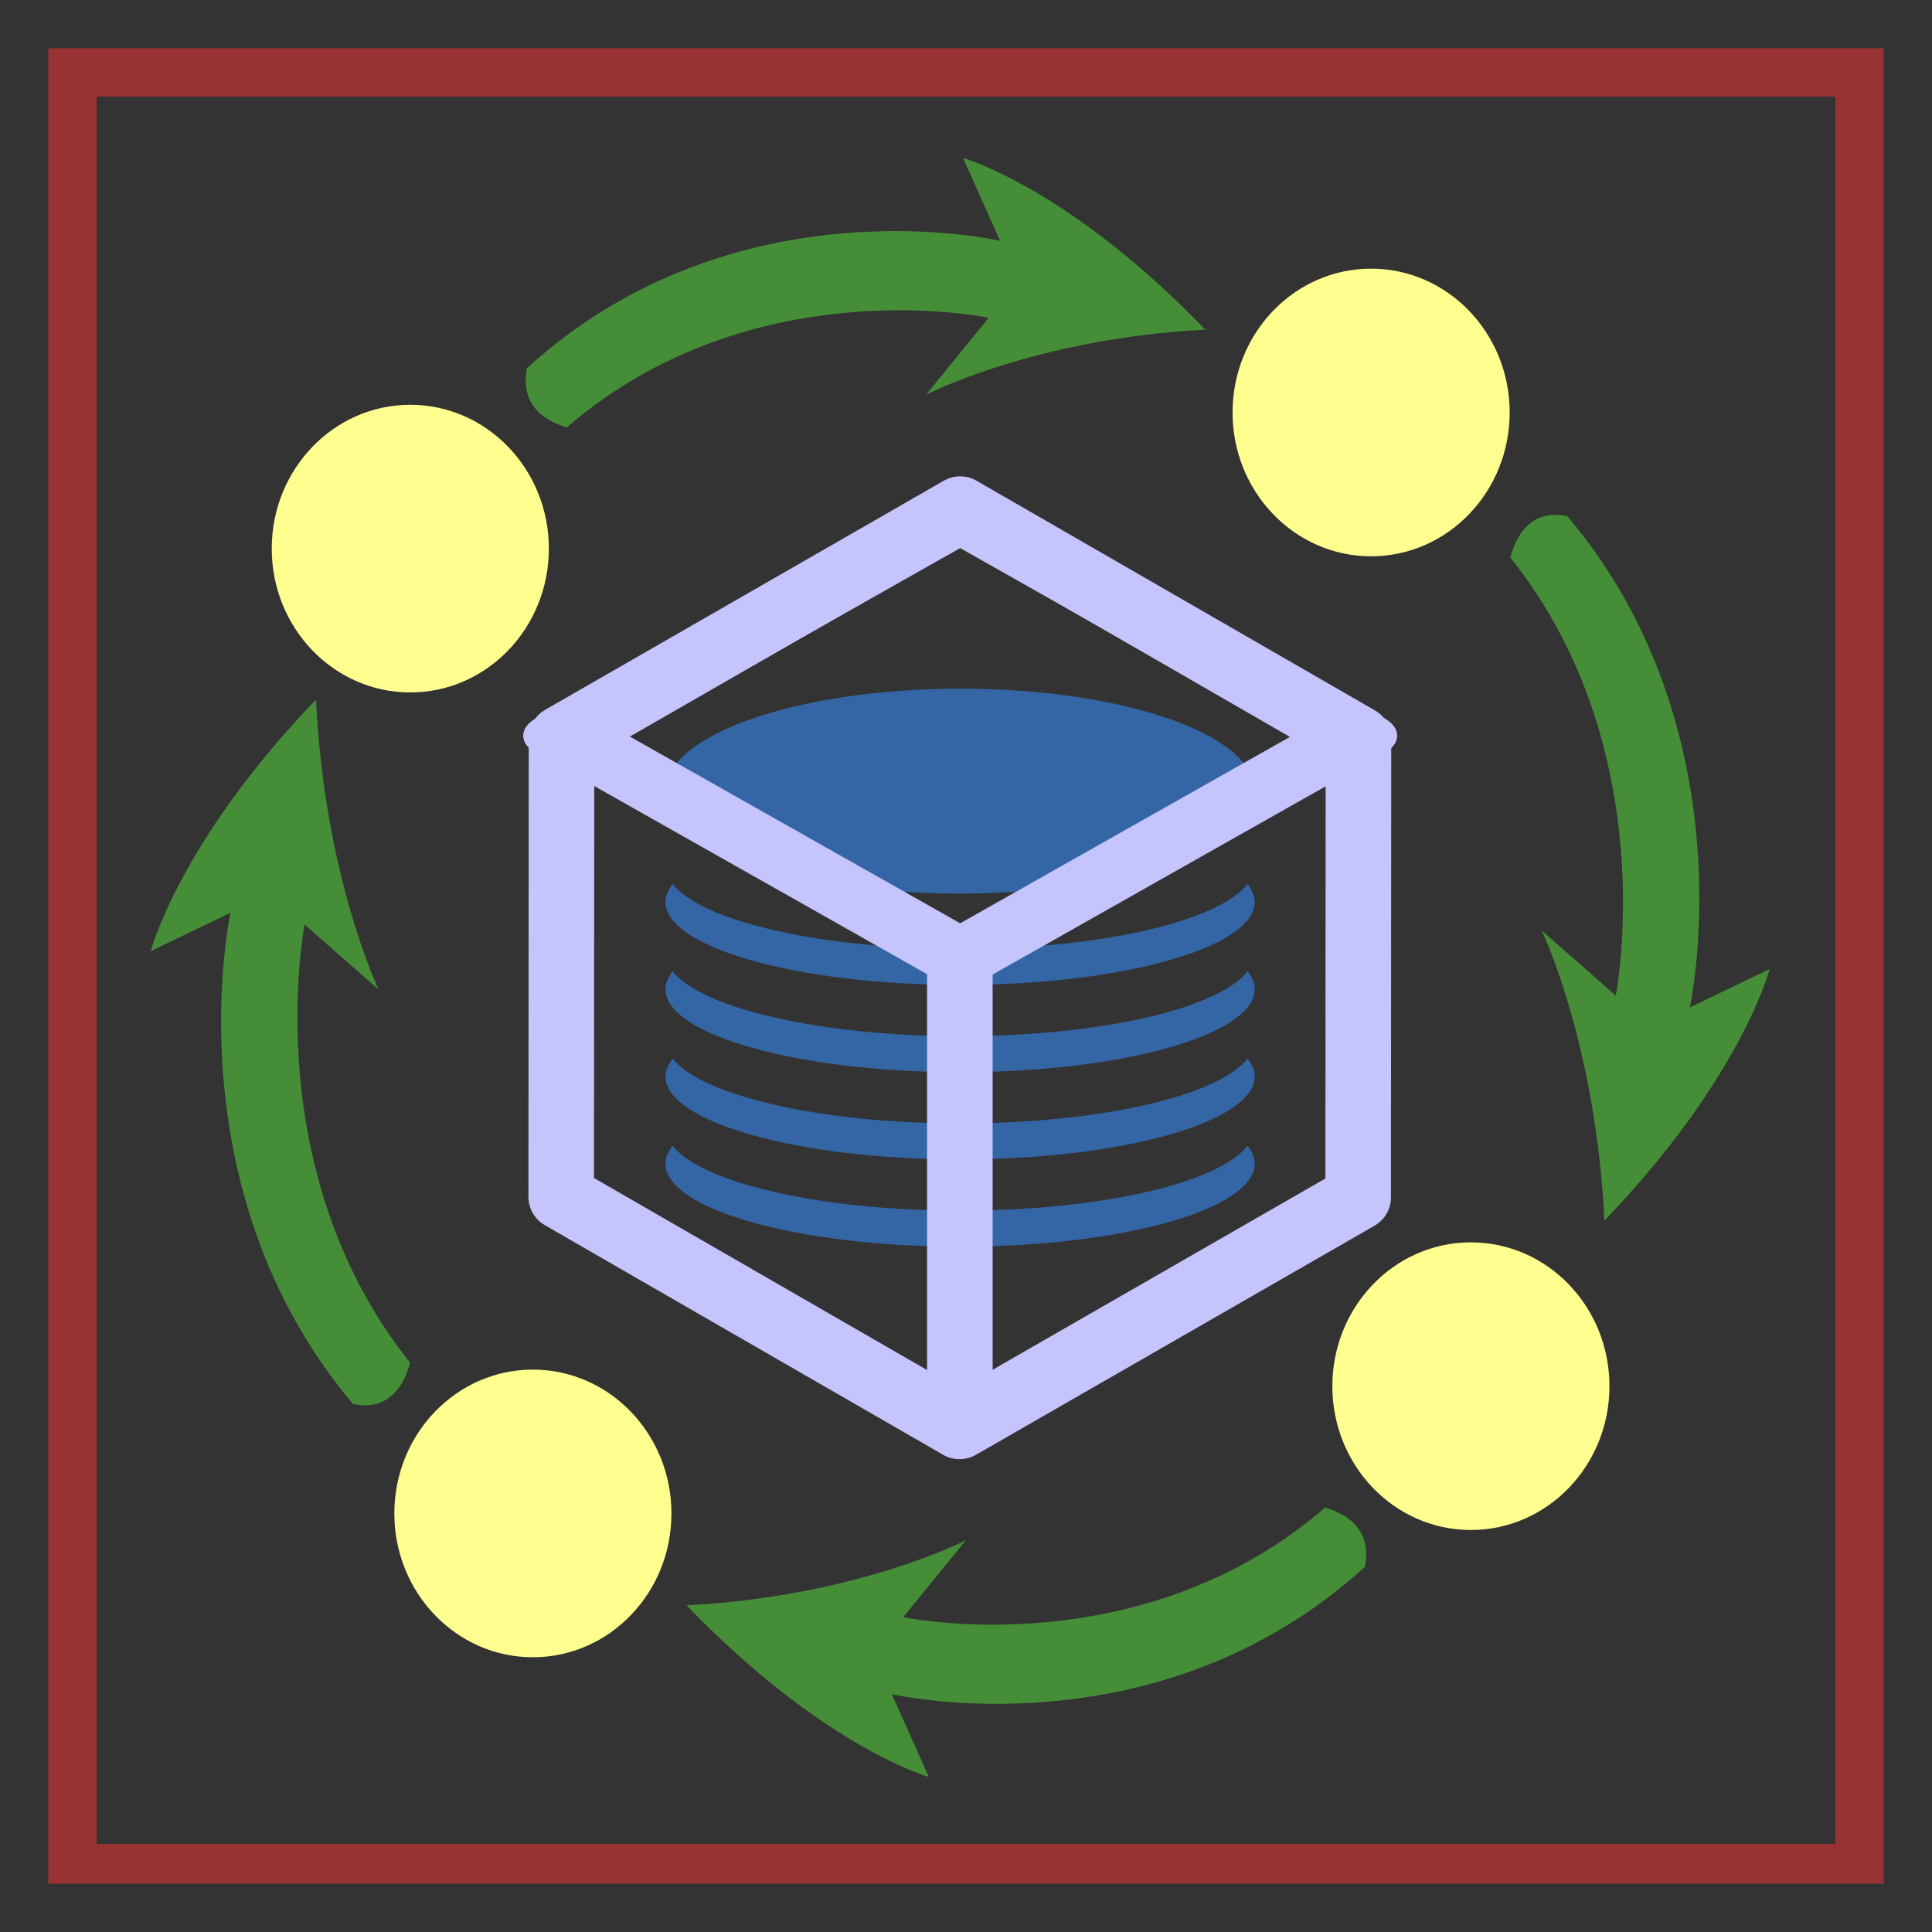 <?xml version="1.0" encoding="UTF-8" standalone="no"?>
<svg
   version="1.1"
   viewBox="0 0 1000 1000"
   id="svg899"
   sodipodi:docname="quality-product1.svg"
   inkscape:version="1.2.2 (732a01da63, 2022-12-09)"
   xml:space="preserve"
   xmlns:inkscape="http://www.inkscape.org/namespaces/inkscape"
   xmlns:sodipodi="http://sodipodi.sourceforge.net/DTD/sodipodi-0.dtd"
   xmlns:xlink="http://www.w3.org/1999/xlink"
   xmlns="http://www.w3.org/2000/svg"
   xmlns:svg="http://www.w3.org/2000/svg"
   xmlns:rdf="http://www.w3.org/1999/02/22-rdf-syntax-ns#"
   xmlns:cc="http://creativecommons.org/ns#"
   xmlns:dc="http://purl.org/dc/elements/1.1/"
   xmlns:osb="http://www.openswatchbook.org/uri/2009/osb"><rect x="0" y="0" width="1000" height="1000" fill="#333333" stroke="none"/><defs
     id="defs903"><linearGradient
       xlink:href="#linearGradient6237"
       id="linearGradient18529"
       gradientUnits="userSpaceOnUse"
       gradientTransform="matrix(0.759,0,0,0.737,1009.988,142.297)"
       x1="-1345"
       y1="505"
       x2="-1005"
       y2="505" /><linearGradient
       id="linearGradient6237"
       osb:paint="solid"><stop
         style="stop-color:#000000;stop-opacity:1;"
         offset="0"
         id="stop6235" /></linearGradient><linearGradient
       xlink:href="#linearGradient6237"
       id="linearGradient18529-7"
       gradientUnits="userSpaceOnUse"
       gradientTransform="matrix(0.759,0,0,0.737,1160.13,398.872)"
       x1="-1345"
       y1="505"
       x2="-1005"
       y2="505" /><linearGradient
       xlink:href="#linearGradient6237"
       id="linearGradient18529-2"
       gradientUnits="userSpaceOnUse"
       gradientTransform="matrix(0.759,0,0,0.737,1082.334,-213.898)"
       x1="-1345"
       y1="505"
       x2="-1005"
       y2="505" /><linearGradient
       xlink:href="#linearGradient6237"
       id="linearGradient18529-13"
       gradientUnits="userSpaceOnUse"
       gradientTransform="matrix(0.759,0,0,0.737,1516.29,405.943)"
       x1="-1345"
       y1="505"
       x2="-1005"
       y2="505" /><linearGradient
       xlink:href="#linearGradient6237"
       id="linearGradient18529-13-0"
       gradientUnits="userSpaceOnUse"
       gradientTransform="matrix(0.759,0,0,0.737,1759.451,195.434)"
       x1="-1345"
       y1="505"
       x2="-1005"
       y2="505" /><linearGradient
       xlink:href="#linearGradient6237"
       id="linearGradient18529-13-01"
       gradientUnits="userSpaceOnUse"
       gradientTransform="matrix(0.759,0,0,0.737,1464.803,-227.342)"
       x1="-1345"
       y1="505"
       x2="-1005"
       y2="505" /><linearGradient
       xlink:href="#linearGradient6237"
       id="linearGradient18529-13-9"
       gradientUnits="userSpaceOnUse"
       gradientTransform="matrix(0.759,0,0,0.737,1725.385,-149.412)"
       x1="-1345"
       y1="505"
       x2="-1005"
       y2="505" /><linearGradient
       y2="266.118"
       x2="-266.763"
       y1="266.118"
       x1="-763.401"
       gradientTransform="translate(1023.13,239.115)"
       gradientUnits="userSpaceOnUse"
       id="linearGradient7810"
       xlink:href="#linearGradient5219" /><linearGradient
       osb:paint="solid"
       id="linearGradient5219"><stop
         id="stop5217"
         offset="0"
         style="stop-color:#000080;stop-opacity:1;" /></linearGradient></defs><sodipodi:namedview
     pagecolor="#ffffff"
     bordercolor="#666666"
     borderopacity="1"
     objecttolerance="10"
     gridtolerance="10"
     guidetolerance="10"
     inkscape:pageopacity="0"
     inkscape:pageshadow="2"
     inkscape:window-width="1278"
     inkscape:window-height="1360"
     id="namedview901"
     showgrid="true"
     inkscape:zoom="0.44901281"
     inkscape:cx="899.75162"
     inkscape:cy="691.51702"
     inkscape:window-x="1273"
     inkscape:window-y="0"
     inkscape:window-maximized="0"
     inkscape:current-layer="svg899"
     inkscape:showpageshadow="2"
     inkscape:pagecheckerboard="0"
     inkscape:deskcolor="#d1d1d1"><inkscape:grid
       type="xygrid"
       id="grid912" /></sodipodi:namedview><path
     style="fill:#993333;stop-color:#000000"
     d="M 25 25 L 25 975 L 975 975 L 975 25 L 25 25 z M 50 50 L 950 50 L 950 954.412 L 50 954.412 L 50 50 z "
     id="path897" /><g
     id="g1451"
     transform="translate(-3492.967,-354.789)" /><g
     transform="matrix(0.099,0,0,0.072,-2220.722,-199.596)"
     style="stroke-width:2"
     id="g7455"><g
       style="stroke-width:2"
       id="g7453" /></g><g
     style="fill:#a02c2c"
     transform="matrix(0.255,0,0,0.285,-1956.345,-824.885)"
     id="g7510-0" /><g
     transform="matrix(0.099,0,0,0.072,-997.143,-119.231)"
     style="stroke-width:2"
     id="g7455-2"><g
       style="stroke-width:2"
       id="g7453-6" /></g><g
     transform="translate(-1589.491,-699.007)"
     id="g2942" /><rect
     style="opacity:0;fill:#ff2a2a;fill-opacity:1;fill-rule:nonzero;stroke:#993333;stroke-width:12.472;stroke-linejoin:miter;stroke-miterlimit:4;stroke-dasharray:none;stroke-dashoffset:0;stroke-opacity:1"
     id="rect2254-1"
     width="43.532"
     height="33.858"
     x="-1327.584"
     y="-1.111" /><rect
     style="opacity:0;fill:#ff2a2a;fill-opacity:1;fill-rule:nonzero;stroke:#993333;stroke-width:12.472;stroke-linejoin:miter;stroke-miterlimit:4;stroke-dasharray:none;stroke-dashoffset:0;stroke-opacity:1"
     id="rect2256-3-1"
     width="108.023"
     height="64.491"
     x="-1359.83"
     y="-16.428" /><rect
     style="opacity:0;fill:#ff2a2a;fill-opacity:1;fill-rule:nonzero;stroke:#993333;stroke-width:12.472;stroke-linejoin:miter;stroke-miterlimit:4;stroke-dasharray:none;stroke-dashoffset:0;stroke-opacity:1"
     id="rect2258-5-1"
     width="112.86"
     height="66.91"
     x="-1362.248"
     y="-17.637" /><g
     id="g6376-1"
     transform="matrix(0.527,0,0,0.449,-332.455,249.918)" /><rect
     y="-1.111"
     x="-1327.584"
     height="33.858"
     width="43.532"
     id="rect2254-6-0"
     style="opacity:0;fill:#ff2a2a;fill-opacity:1;fill-rule:nonzero;stroke:#993333;stroke-width:12.472;stroke-linejoin:miter;stroke-miterlimit:4;stroke-dasharray:none;stroke-dashoffset:0;stroke-opacity:1" /><rect
     y="-16.428"
     x="-1359.83"
     height="64.491"
     width="108.023"
     id="rect2256-3-8-8"
     style="opacity:0;fill:#ff2a2a;fill-opacity:1;fill-rule:nonzero;stroke:#993333;stroke-width:12.472;stroke-linejoin:miter;stroke-miterlimit:4;stroke-dasharray:none;stroke-dashoffset:0;stroke-opacity:1" /><rect
     y="-17.637"
     x="-1362.248"
     height="66.91"
     width="112.86"
     id="rect2258-5-8-0"
     style="opacity:0;fill:#ff2a2a;fill-opacity:1;fill-rule:nonzero;stroke:#993333;stroke-width:12.472;stroke-linejoin:miter;stroke-miterlimit:4;stroke-dasharray:none;stroke-dashoffset:0;stroke-opacity:1" /><g
     transform="matrix(0.464,0,0,0.569,1240.554,-166.066)"
     id="g935-9" /><g
     transform="translate(-761.359,-534.99)"
     id="g18026-3" /><g
     transform="matrix(1.138,0,0,1.135,1584.058,-856.488)"
     id="g879-8-4-6-0"
     style="stroke-width:0.04" /><path
     id="path20623-2"
     d=""
     style="fill:#993333;fill-opacity:1;fill-rule:nonzero;stroke-width:5.858;stroke-miterlimit:4;stroke-dasharray:none" /><g
     id="g32824"
     transform="matrix(0.372,0,0,0.339,310.937,329.989)"
     style="fill:#3465a4;fill-opacity:1;stroke-width:1.193"><path
       d="m 500.002,875 c -196,0 -360,-43 -400,-99 -6,9 -10,18 -10,27 0,70 184,127 410,127 226,0 410,-57 410,-127 0,-9 -4,-19 -10,-27 -41,57 -204,99 -400,99 z"
       id="path31896"
       style="fill:#3465a4;fill-opacity:1;stroke-width:1.193" /><path
       d="m 500.002,741.797 c -196,0 -360,-43 -400,-99 -6,9 -10,18 -10,27 0,70 184,127 410,127 226,0 410,-57 410,-127 0,-9 -4,-19 -10,-27 -41,57 -204,99 -400,99 z"
       id="path31896-1"
       style="fill:#3465a4;fill-opacity:1;stroke-width:1.193" /><path
       d="m 500.002,608.593 c -196,0 -360,-43 -400,-99 -6,9 -10,18 -10,27 0,70 184,127 410,127 226,0 410,-57 410,-127 0,-9 -4,-19 -10,-27 -41,57 -204,99 -400,99 z"
       id="path31896-5"
       style="fill:#3465a4;fill-opacity:1;stroke-width:1.193" /><path
       d="m 500.002,475.39 c -196,0 -360,-43 -400,-99 -6,9 -10,18 -10,27 0,70 184,127 410,127 226,0 410,-57 410,-127 0,-9 -4,-19 -10,-27 -41,57 -204,99 -400,99 z"
       id="path31896-6"
       style="fill:#3465a4;fill-opacity:1;stroke-width:1.193" /><path
       d="M 90,234 C 90.6,148 275,78 501,78 727,78.3 911,148 910,235 909.4,321 725,391 499,391 273,390.7 91,321 90,235 Z"
       id="path31898"
       style="fill:#3465a4;fill-opacity:1;stroke-width:1.193" /></g><g
     id="g28925"
     transform="matrix(0.331,0,0,0.33,496.813,437.991)"
     style="stroke:#c5c4fd;stroke-width:102.526;stroke-dasharray:none;stroke-opacity:1"><path
       sodipodi:type="star"
       style="font-variation-settings:normal;opacity:1;fill:none;fill-opacity:1;fill-rule:evenodd;stroke:#c5c4fd;stroke-width:102.526;stroke-linecap:butt;stroke-linejoin:round;stroke-miterlimit:4;stroke-dasharray:none;stroke-dashoffset:0;stroke-opacity:1;stop-color:#000000;stop-opacity:1"
       id="path10655"
       inkscape:flatsided="true"
       sodipodi:sides="6"
       sodipodi:cx="0"
       sodipodi:cy="190.67796"
       sodipodi:r1="719.51593"
       sodipodi:r2="630.59473"
       sodipodi:arg1="0.5242593"
       sodipodi:arg2="1.0478581"
       inkscape:rounded="0"
       inkscape:randomized="0"
       d="M 622.881,550.847 -0.475,910.194 -623.357,550.024 -622.881,-169.492 0.475,-528.838 623.357,-168.668 Z" /><path
       sodipodi:type="star"
       style="font-variation-settings:normal;opacity:1;fill:none;fill-opacity:1;fill-rule:evenodd;stroke:#c5c4fd;stroke-width:26.558;stroke-linecap:butt;stroke-linejoin:round;stroke-miterlimit:4;stroke-dasharray:none;stroke-dashoffset:0;stroke-opacity:1;stop-color:#000000;stop-opacity:1"
       id="path10867"
       inkscape:flatsided="true"
       sodipodi:sides="4"
       sodipodi:cx="-1400"
       sodipodi:cy="-640"
       sodipodi:r1="120"
       sodipodi:r2="84.852814"
       sodipodi:arg1="1.5707963"
       sodipodi:arg2="2.3561945"
       inkscape:rounded="0"
       inkscape:randomized="0"
       d="m -1400,-520 -120,-120 120,-120 120,120 z"
       transform="matrix(5.127,0,0,2.907,7178.329,1687.145)" /><path
       style="fill:#ff1600;fill-opacity:1;stroke:#c5c4fd;stroke-width:102.526;stroke-linecap:round;stroke-linejoin:round;stroke-dasharray:none;stroke-opacity:1;paint-order:stroke markers fill"
       d="M 0,178.499 V 880.475"
       id="path11468" /></g><g
     id="g39917"
     transform="matrix(0.838,0,0,0.838,78,81.768)"
     style="stroke-width:1.193"><g
       style="fill:#ffff90;fill-opacity:1;stroke:#ffff90;stroke-width:1.193;stroke-opacity:1"
       id="g35147"
       transform="matrix(1.761,0,0,1.828,-382.042,-137.112)"><circle
         cx="645"
         cy="161"
         r="48"
         id="circle35139"
         style="fill:#ffff90;fill-opacity:1;stroke:#ffff90;stroke-width:1.193;stroke-opacity:1" /><circle
         cx="308"
         cy="207"
         r="48"
         id="circle35141"
         style="fill:#ffff90;fill-opacity:1;stroke:#ffff90;stroke-width:1.193;stroke-opacity:1" /><circle
         cx="351"
         cy="533"
         r="48"
         id="circle35143"
         style="fill:#ffff90;fill-opacity:1;stroke:#ffff90;stroke-width:1.193;stroke-opacity:1" /><circle
         cx="680"
         cy="490"
         r="48"
         id="circle35145"
         style="fill:#ffff90;fill-opacity:1;stroke:#ffff90;stroke-width:1.193;stroke-opacity:1" /></g><path
       d="m 875,221.207 c 112.676,133.455 75.704,303.473 75.704,303.473 l 49.296,-23.766 c 0,0 -17.606,67.642 -102.113,155.393 -5.282,-109.689 -38.732,-179.159 -38.732,-179.159 l 45.775,40.219 c 0,0 29.93,-151.737 -65.141,-270.567 5.282,-20.11 17.606,-29.25 35.211,-25.594 z"
       id="path35149"
       style="fill:#458e37;fill-opacity:1;stroke-width:2.14" /><path
       d="M 232.394,129.799 C 360.916,12.797 524.648,51.188 524.648,51.188 L 501.761,0 c 0,0 65.141,18.282 149.648,106.033 -105.634,5.484 -172.535,40.219 -172.535,40.219 l 38.732,-47.532 c 0,0 -146.127,-31.079 -260.563,67.642 -19.366,-5.484 -28.169,-18.282 -24.648,-36.563 z"
       id="path35153"
       style="fill:#458e37;fill-opacity:1;stroke-width:2.14" /><path
       d="M 125,769.653 C 12.324,636.197 49.296,466.179 49.296,466.179 L 3.61e-5,489.945 c 0,0 17.606,-67.642 102.113,-155.393 5.282,109.689 38.732,179.159 38.732,179.159 L 95.07,473.492 c 0,0 -29.93,151.737 65.141,270.567 -5.282,20.11 -17.606,29.25 -35.211,25.594 z"
       id="path35155"
       style="fill:#458e37;fill-opacity:1;stroke-width:2.14" /><path
       d="M 750,870.201 C 621.479,987.203 457.746,948.812 457.746,948.812 L 480.634,1000 c 0,0 -65.141,-18.282 -149.648,-106.033 105.634,-5.484 172.535,-40.219 172.535,-40.219 l -38.732,47.532 c 0,0 146.127,31.079 260.563,-67.642 19.366,5.484 28.169,18.282 24.648,36.563 z"
       id="path35157"
       style="fill:#458e37;fill-opacity:1;stroke-width:2.14" /></g></svg>
